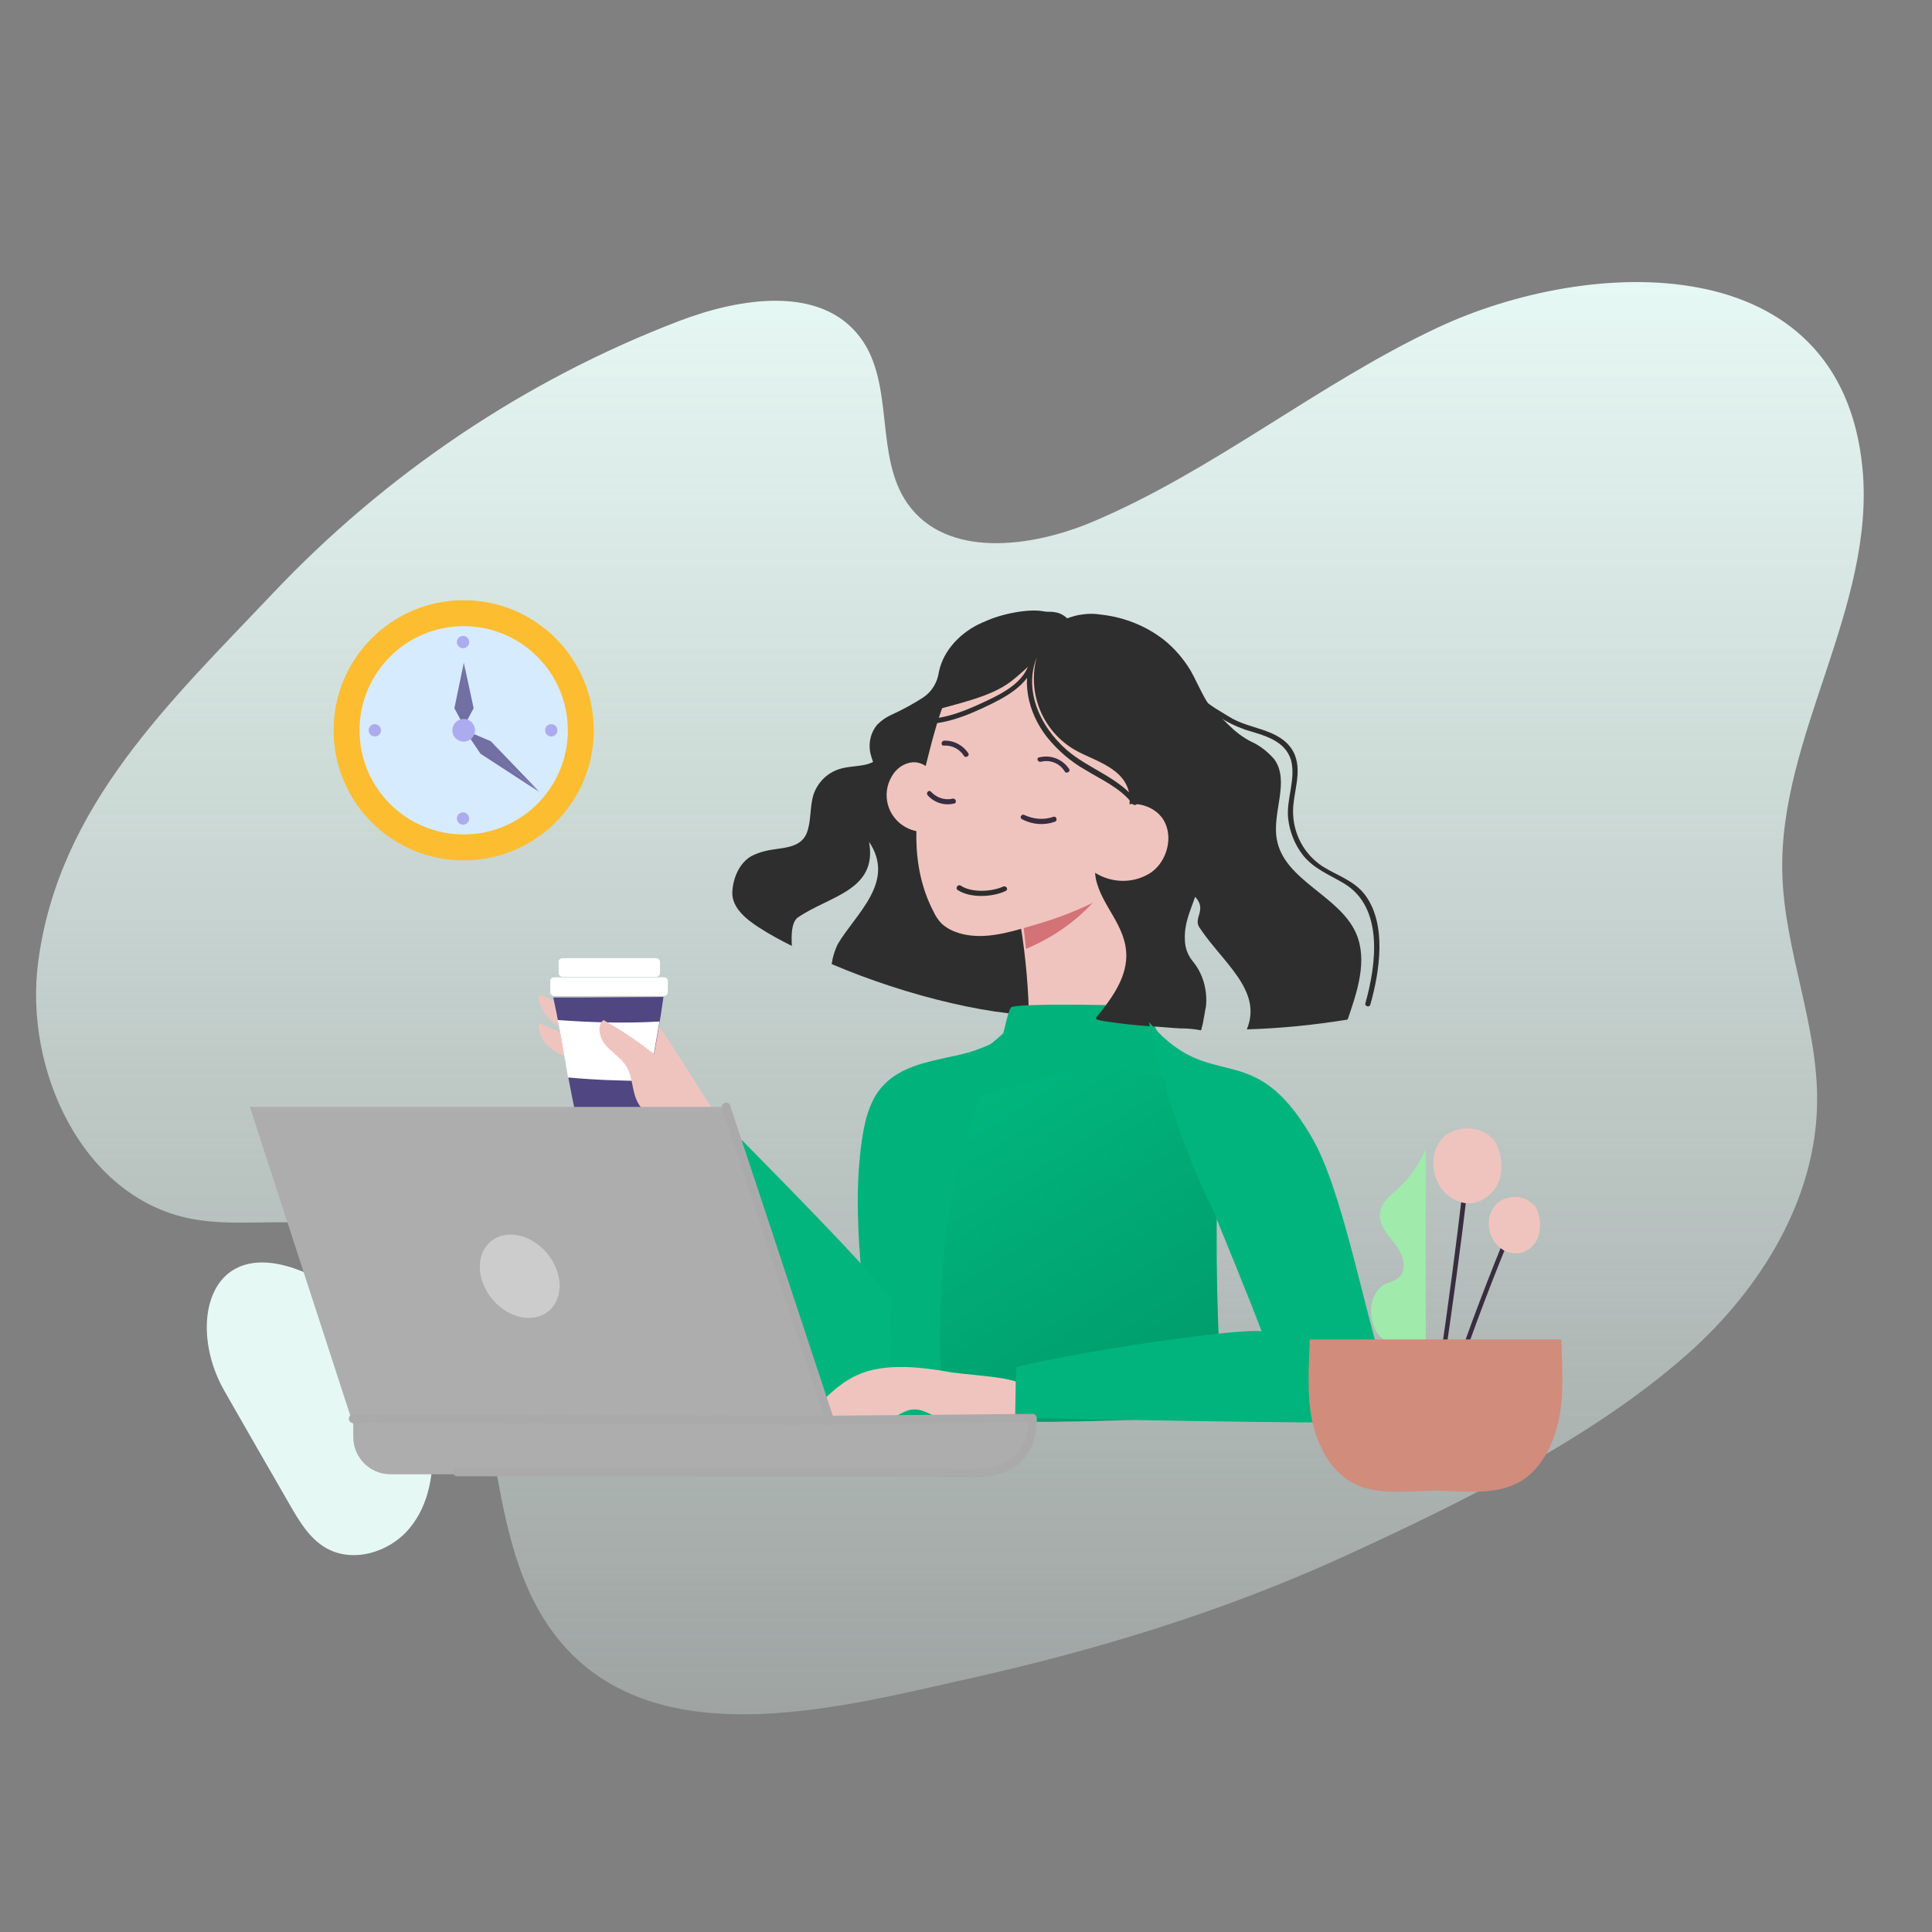 <svg width="334" height="334" viewBox="0 0 334 334" fill="none" xmlns="http://www.w3.org/2000/svg">
<rect x="0" y="0" width="334" height="334" fill="#808080" stroke="none"/>
<path d="M117.428 55.487C127.926 51.472 141.83 49.278 148.643 58.241C154.801 66.317 151.069 78.874 156.948 87.137C163.667 96.567 178.224 94.699 188.862 90.218C209.859 81.348 227.776 66.41 248.399 56.7C274.761 44.283 318.247 42.463 321.979 80.928C323.146 92.879 319.46 104.689 315.68 116.079C311.901 127.47 307.795 139.047 308.122 151.044C308.495 164.301 314.234 177.045 314.141 190.35C314.047 207.155 304.436 222.793 291.884 233.95C275.274 248.702 252.458 259.858 232.395 269.055C211.678 278.531 189.702 285.253 167.493 290.201C144.49 295.336 110.942 304.533 94.845 281.145C89.759 273.723 87.707 264.713 86.073 255.891C84.44 247.068 83.087 238.012 79.168 229.936C75.202 221.813 68.763 216.305 60.411 213.084C51.639 209.723 42.028 212.523 32.836 210.656C14.266 206.922 4.094 184.981 6.614 166.169C10.207 139.28 29.43 121.308 46.974 102.775C66.617 81.955 90.786 65.663 117.428 55.487Z" fill="url(#paint0_linear)"/>
<path d="M74.689 249.215C75.109 254.537 74.175 260.232 70.723 264.293C67.27 268.401 60.971 270.269 56.352 267.608C53.505 265.974 51.733 262.986 50.099 260.139C46.32 253.603 42.541 247.021 38.808 240.486C32.416 229.376 35.822 214.017 51.033 219.339C63.63 223.774 73.615 235.818 74.689 249.215Z" fill="#E6F8F3"/>
<path d="M179.832 189.583C175.495 207.067 172.689 224.805 171.498 242.798C171.328 245.005 171.328 247.466 172.774 249.164C165.206 248.145 157.722 246.533 150.494 244.326C150.75 228.709 146.838 213.772 148.879 197.985C149.389 194.251 150.154 190.262 152.79 187.546C155.767 184.405 160.359 183.556 164.61 182.623C166.821 182.199 169.032 181.52 171.073 180.586C172.093 180.077 175.155 176.767 176.005 176.851C179.917 177.191 180.427 187.121 179.832 189.583Z" fill="#01B27B"/>
<path d="M113.844 177.276C118.096 183.472 124.899 194.93 129.405 200.871C126.004 202.823 120.392 207.576 119.796 206.557C118.181 203.417 108.062 190.007 105.085 188.055" fill="#F0C4BE"/>
<path d="M153.895 224.296C155.171 225.909 153.47 226.927 153.895 228.879C154.15 230.237 154.15 231.595 154.065 232.953L153.3 244.666C153.3 245.09 153.215 245.514 153.045 245.854C152.79 246.193 152.45 246.448 152.109 246.533C149.303 247.806 145.987 247.127 143.351 245.515C140.715 243.902 126.769 218.779 117.5 203.332L128.3 197.136C128.385 197.306 148.708 217.591 153.895 224.296Z" fill="#01B57D"/>
<path d="M178.641 141.883L152.961 128.728C153.131 130.341 151.515 131.699 149.899 132.123C148.284 132.547 146.583 132.462 145.052 132.972C142.927 133.651 141.311 135.348 140.631 137.385C139.95 139.592 140.291 141.968 139.44 144.09C138.25 146.891 134.763 146.467 132.212 147.146C131.447 147.315 130.597 147.655 129.916 147.994C127.79 149.183 126.685 151.899 126.6 154.275C126.515 156.991 129.151 159.028 131.277 160.386C132.978 161.489 134.848 162.508 136.889 163.526C136.804 161.659 136.804 159.622 137.825 158.688C143.267 154.869 151.77 154.02 150.24 145.533C154.917 152.493 147.944 157.925 144.797 163.272C144.287 164.375 143.947 165.478 143.777 166.667C156.702 172.183 172.689 176.172 183.488 175.578C184.084 167.346 177.791 150.286 178.641 141.883Z" fill="#2E2E2E"/>
<path d="M170.562 107.34C170.307 107.425 169.967 107.595 169.712 107.679C166.225 109.207 163.079 112.348 162.314 116.167C162.058 117.949 161.123 119.562 159.592 120.58C157.892 121.684 156.021 122.702 154.15 123.551C153.215 123.975 152.45 124.485 151.684 125.248C150.579 126.521 150.154 128.219 150.409 129.916C150.749 131.529 151.429 133.142 152.449 134.415C153.895 136.282 157.296 140.101 159.933 139.677C161.378 139.507 162.314 138.319 163.079 137.216C169.116 128.558 174.218 122.108 182.807 115.403C185.273 113.451 187.229 107.764 183.232 106.067C181.617 105.388 178.385 105.982 176.684 106.152C174.559 106.152 172.518 106.661 170.562 107.34Z" fill="#2E2E2E"/>
<path d="M198.879 130.595C196.328 148.079 195.053 165.648 194.968 183.302L177.706 185.594C178.386 174.136 177.451 162.678 174.729 151.559" fill="#F0C4BE"/>
<path d="M176.771 159.028C177.026 160.725 177.196 162.338 177.366 164.036C182.043 162.083 186.21 159.198 189.526 155.378C186.465 156.821 183.148 157.84 179.832 158.519C178.727 158.604 177.706 158.773 176.771 159.028Z" fill="#D37277"/>
<path d="M188.76 156.143C185.274 157.84 181.703 159.113 178.046 160.132C174.049 161.32 169.798 162.508 165.801 161.32C164.696 160.98 163.675 160.471 162.825 159.707C162.23 159.113 161.719 158.349 161.379 157.585C157.298 149.777 157.978 140.526 160.104 132.123C161.549 126.437 163.25 119.053 167.247 114.3C170.563 110.311 175.665 110.311 180.682 110.056C189.866 109.717 197.859 117.016 199.985 125.248C202.111 133.481 199.645 142.223 195.733 149.862C194.203 152.663 191.737 154.615 188.76 156.143Z" fill="#F0C4BE"/>
<path d="M161.719 136.112C161.974 133.99 160.443 132.038 158.317 131.784C158.147 131.784 157.977 131.784 157.722 131.784C156.192 131.953 154.916 132.887 154.151 134.245C152.365 137.3 153.385 141.205 156.532 142.987C157.892 143.751 159.508 144.005 161.124 143.666" fill="#F0C4BE"/>
<path d="M198.028 174.135C200.069 178.379 202.11 182.962 205.766 185.933C203.3 188.394 200.154 190.007 196.667 190.516C193.266 191.025 189.694 190.941 186.293 190.431C181.701 189.837 172.262 211.65 167.84 210.461C167.67 210.461 173.283 175.663 174.813 174.135C175.579 173.372 197.773 173.711 198.028 174.135Z" fill="#01B27B"/>
<path d="M234.424 161.32C231.533 154.784 222.009 152.238 220.733 145.109C219.883 140.441 223.029 135.094 220.308 131.274C219.203 130.001 217.842 128.898 216.311 128.219C214.781 127.455 213.42 126.352 212.23 125.164C210.954 123.806 209.594 122.872 208.573 121.174C207.553 119.477 206.787 117.61 205.767 115.827C204.577 113.875 203.046 112.093 201.26 110.65C198.114 108.189 194.287 106.661 190.206 106.237C189.185 106.067 188.08 106.067 187.059 106.237C186.209 106.322 185.444 106.576 184.678 106.831C183.573 107.085 182.467 107.68 181.702 108.528C180.937 109.547 180.257 110.65 179.831 111.838C177.11 118.374 179.576 125.927 185.699 129.577C187.91 130.85 190.461 131.614 192.502 133.142C197.179 136.537 195.308 141.799 191.906 145.448C191.311 146.042 190.716 146.721 190.206 147.4C189.44 148.589 189.185 149.947 189.355 151.305C189.355 151.474 189.44 151.729 189.44 151.899C190.461 156.737 194.798 160.047 194.713 165.394C194.627 169.383 191.991 172.863 189.44 176.003C189.44 176.342 190.461 176.427 190.716 176.512C193.522 176.937 196.328 177.276 199.219 177.446C200.835 177.531 202.366 177.7 203.981 177.785C205.172 177.785 206.447 177.87 207.638 178.125C207.808 177.531 207.978 176.937 208.063 176.258C208.233 175.494 208.318 174.73 208.488 173.966C208.743 171.335 208.063 168.619 206.447 166.497C206.022 165.988 205.597 165.394 205.342 164.8C205.002 164.036 204.832 163.187 204.832 162.338C204.747 159.537 205.767 157.5 206.617 155.039C208.743 157.331 206.192 158.689 207.383 160.386C211.379 166.412 218.352 171.25 215.546 177.955C221.413 177.785 227.281 177.191 232.978 176.258C234.679 171.335 236.465 165.988 234.424 161.32Z" fill="#2E2E2E"/>
<path d="M210.954 204.86C210.784 204.096 210.614 203.332 210.444 202.653L210.954 204.86Z" fill="#392D40"/>
<path d="M174.814 117.779C171.158 120.58 165.546 121.599 160.103 123.211C160.613 120.835 163.25 117.016 164.27 114.724C165.035 112.687 166.226 110.82 167.756 109.207C168.607 108.358 169.627 107.764 170.733 107.255C173.369 105.982 182.468 103.945 182.553 107.679C182.638 111.074 177.195 115.912 174.814 117.779Z" fill="#2E2E2E"/>
<path d="M169.672 189.267C162.441 206.782 161.732 226.941 163.087 245.647C179.266 246.072 195.445 245.732 211.533 244.626C210.358 230.342 210.087 215.973 210.539 201.604C210.72 195.227 207.014 189.275 200.958 186.469C197.885 185.024 194.451 184.684 191.016 184.598C184.689 184.513 175.999 187.906 169.672 189.267Z" fill="url(#paint1_linear)"/>
<path d="M192.417 140.271C194.883 137.98 199.475 138.913 201.175 141.799C202.876 144.685 201.77 148.843 199.049 150.795C196.158 152.748 192.417 152.748 189.44 150.965C189.015 150.795 188.675 150.456 188.59 149.947" fill="#F0C4BE"/>
<path d="M206.617 120.75C207.808 121.938 209.168 122.957 210.614 123.805C212.059 124.824 213.675 125.588 215.376 126.182C218.437 127.115 222.179 127.964 223.199 131.444C224.049 134.754 222.349 138.149 222.689 141.459C222.944 143.751 223.794 145.957 225.24 147.825C227.111 150.201 229.832 151.22 232.383 152.747C239.271 156.906 237.91 166.836 236.039 173.456C235.954 173.711 236.124 173.881 236.379 173.966C236.634 174.051 236.805 173.881 236.89 173.711C238.505 168.025 239.781 159.877 236.039 154.784C234.168 152.238 231.192 151.389 228.641 149.777C225.41 147.655 223.539 144.09 223.539 140.271C223.539 137.131 225.07 133.736 223.879 130.595C223.029 128.389 221.073 127.2 219.032 126.436C216.736 125.588 214.44 125.163 212.314 123.805C210.699 122.787 208.573 121.683 207.297 120.156C206.872 119.731 206.277 120.326 206.617 120.75Z" fill="#2E2E2E"/>
<path d="M178.13 112.941C178.13 117.61 173.453 119.816 169.797 121.514C165.97 123.296 162.059 124.739 157.807 124.23C157.297 124.145 157.297 124.994 157.807 125.078C162.739 125.673 167.246 123.72 171.583 121.599C175.154 119.816 178.981 117.355 178.981 112.941C178.981 112.687 178.811 112.517 178.556 112.517C178.3 112.517 178.13 112.687 178.13 112.941Z" fill="#2E2E2E"/>
<path d="M178.811 112.263C176.345 117.355 177.621 123.126 181.022 127.455C182.808 129.662 185.019 131.614 187.57 133.057C190.461 134.839 193.692 136.197 195.818 138.998C196.158 139.422 196.839 138.998 196.583 138.573C193.522 134.415 188.25 132.972 184.423 129.662C179.662 125.503 176.6 118.798 179.661 112.687C179.747 112.178 179.066 111.753 178.811 112.263Z" fill="#2E2E2E"/>
<path d="M97.943 174.136L93.946 172.184C93.776 172.099 93.606 172.014 93.436 172.099C93.011 172.184 93.011 172.693 93.181 173.117C93.946 175.494 95.817 177.276 98.198 177.955" fill="#F0C4BE"/>
<path d="M97.687 178.804L93.35 176.937C93.18 177.106 93.095 177.361 93.18 177.616C93.265 178.973 93.861 180.162 94.966 181.01C95.987 181.859 97.177 182.453 98.453 182.878" fill="#F0C4BE"/>
<path d="M114.696 172.353C113.59 180.331 112.06 187.291 110.614 195.014H100.07C98.199 187.206 97.349 180.246 95.648 172.438C97.519 172.438 99.389 172.438 101.26 172.438L114.696 172.353Z" fill="#4F4682"/>
<path d="M95.817 168.958H114.78C115.205 168.958 115.46 169.297 115.46 169.637V171.504C115.46 171.929 115.12 172.183 114.78 172.183H95.817C95.392 172.183 95.137 171.844 95.137 171.504V169.637C95.052 169.297 95.392 168.958 95.817 168.958Z" fill="white"/>
<path d="M97.263 165.648H113.419C113.845 165.648 114.1 165.988 114.1 166.327V168.194C114.1 168.619 113.76 168.873 113.419 168.873H97.263C96.838 168.873 96.582 168.534 96.582 168.194V166.327C96.497 165.988 96.838 165.648 97.263 165.648Z" fill="white"/>
<path d="M96.412 176.342C97.093 179.737 97.603 182.962 98.198 186.272C102.875 186.697 107.467 186.867 112.144 186.867C112.824 183.472 113.419 180.162 114.015 176.597C108.147 176.936 102.28 176.767 96.412 176.342Z" fill="white"/>
<path d="M117.161 185.848C113.334 182.114 108.998 178.973 104.321 176.342C103.045 177.446 103.726 179.652 104.831 180.841C105.936 182.029 107.467 182.962 108.317 184.405C109.338 186.103 109.253 188.309 110.018 190.092C111.124 192.723 114.015 194.251 116.821 194.845" fill="#F0C4BE"/>
<path d="M163.674 237.112C159.252 236.348 154.235 235.839 150.069 237.027C146.667 238.045 144.456 239.998 142.501 241.865C141.395 242.883 140.375 243.902 139.354 245.005C139.099 245.26 138.844 245.599 139.184 245.769C139.524 245.939 139.864 245.939 140.205 245.939L149.218 245.769C151.174 245.769 153.3 245.684 154.831 244.92C155.596 244.411 156.361 243.987 157.297 243.732C159.423 243.308 161.038 244.751 162.994 245.429C164.525 245.854 166.14 246.024 167.671 245.939C169.797 245.939 172.008 245.854 174.134 245.769C174.814 245.769 175.409 245.684 176.089 245.345C176.344 245.175 176.515 245.005 176.6 244.751C177.365 243.223 178.64 240.252 176.174 239.064C173.623 237.876 166.736 237.706 163.674 237.112Z" fill="#F0C4BE"/>
<path d="M179.916 131.699C181.532 131.274 183.232 131.953 184.083 133.396C184.338 133.821 185.103 133.396 184.848 132.972C183.742 131.274 181.702 130.426 179.661 130.935C179.151 130.935 179.321 131.784 179.916 131.699Z" fill="#392D40"/>
<path d="M163.165 128.898C164.61 128.813 165.886 129.492 166.651 130.68C166.906 131.105 167.672 130.68 167.417 130.256C166.481 128.813 164.866 127.964 163.165 128.049C162.655 128.134 162.655 128.983 163.165 128.898Z" fill="#392D40"/>
<path d="M165.545 153.851C167.671 155.294 171.582 155.124 173.878 154.021C174.389 153.766 173.963 153.087 173.453 153.257C171.412 154.19 167.926 154.36 166.055 153.087C165.545 152.832 165.12 153.596 165.545 153.851Z" fill="#2E2E2E"/>
<path d="M176.685 141.629C178.471 142.563 180.511 142.732 182.382 142.053C182.892 141.884 182.637 141.035 182.127 141.205C180.426 141.799 178.641 141.629 177.025 140.865C176.6 140.695 176.175 141.374 176.685 141.629Z" fill="#392D40"/>
<path d="M160.358 137.47C161.464 138.743 163.249 139.337 164.95 138.913C165.46 138.828 165.29 137.979 164.695 138.064C163.334 138.404 161.889 137.894 160.953 136.876C160.613 136.452 160.018 137.046 160.358 137.47Z" fill="#392D40"/>
<path d="M175.495 245.09L175.58 239.998C175.58 238.81 175.665 237.536 175.75 236.348C186.805 233.547 214.186 229.558 218.097 230.152C216.737 226.333 209.594 208.934 209.594 208.934C202.111 193.996 198.624 176.682 198.624 176.682C209.424 189.498 216.397 178.889 226.686 196.457C232.128 205.624 235.7 226.333 239.781 238.725C240.972 242.374 237.825 245.939 233.404 245.939C214.186 245.939 175.495 245.09 175.495 245.09Z" fill="#01B47D"/>
<path d="M67.478 254.869H171.266C174.805 254.869 177.674 251.973 177.674 248.4V245.479H61.07V248.4C61.07 251.972 63.939 254.869 67.478 254.869Z" fill="#ADADAD"/>
<path d="M61.069 246.291H143.395L125.524 191.356H43.197L61.069 246.291Z" fill="#ADADAD"/>
<path d="M168.572 255.399C172.231 255.399 175.025 254.364 176.879 252.322C179.604 249.32 179.239 245.278 179.223 245.107C179.185 244.721 178.864 244.429 178.481 244.429C178.478 244.429 178.476 244.429 178.474 244.429L143.433 244.745C143.02 244.749 142.69 245.09 142.694 245.505C142.698 245.922 143.057 246.227 143.446 246.251L177.751 245.942C177.721 247.097 177.44 249.484 175.77 251.316C174.175 253.065 171.694 253.936 168.35 253.892C157.384 253.759 79.822 253.714 79.04 253.713C79.039 253.713 79.039 253.713 79.039 253.713C78.628 253.713 78.294 254.05 78.294 254.465C78.294 254.882 78.627 255.219 79.039 255.219C79.821 255.22 157.375 255.266 168.333 255.398C168.411 255.398 168.492 255.399 168.572 255.399Z" fill="#ABAAAA"/>
<path d="M85.183 224.695C82.376 221.408 82.187 216.928 84.761 214.686C87.335 212.445 91.698 213.293 94.506 216.579C97.313 219.866 97.502 224.347 94.928 226.588C92.354 228.829 87.991 227.981 85.183 224.695Z" fill="#CCCCCC"/>
<path d="M143.438 246.251C143.677 246.251 143.903 246.135 144.043 245.939C144.183 245.742 144.222 245.489 144.146 245.26L126.231 191.117C126.101 190.724 125.679 190.51 125.288 190.641C124.897 190.773 124.686 191.2 124.817 191.594L142.401 244.742L61.056 244.514C61.056 244.514 61.055 244.514 61.054 244.514C60.643 244.514 60.31 244.85 60.308 245.265C60.307 245.681 60.64 246.019 61.052 246.02L143.435 246.251C143.436 246.251 143.437 246.251 143.438 246.251Z" fill="#ABAAAA"/>
<path d="M246.478 234.601V198.61C245.443 201.133 243.889 203.359 241.966 205.214C240.486 206.55 238.711 207.812 238.563 209.815C238.341 211.893 240.043 213.6 241.3 215.233C242.558 216.865 243.371 219.537 241.818 220.873C241.152 221.318 240.412 221.689 239.599 221.912C236.788 223.322 236.344 227.403 237.897 230.149C239.451 232.894 243.741 233.043 246.478 234.601Z" fill="#A0EAAC"/>
<path d="M252.913 205.289C251.73 215.381 250.398 225.399 248.919 235.492C248.845 235.937 249.585 236.16 249.659 235.714C251.138 225.622 252.544 215.455 253.727 205.363C253.653 204.843 252.913 204.843 252.913 205.289Z" fill="#392D40"/>
<path d="M261.05 211.819C257.425 220.502 254.096 229.258 251.063 238.163C250.915 238.609 251.655 238.831 251.803 238.386C254.836 229.481 258.165 220.724 261.789 212.042C261.937 211.596 261.198 211.374 261.05 211.819Z" fill="#392D40"/>
<path d="M258.239 197.2C256.242 194.38 251.434 194.38 249.215 196.977C246.996 199.574 247.439 204.027 250.028 206.402C250.99 207.292 252.248 207.886 253.579 208.034C256.094 208.183 258.535 206.253 259.275 203.804C259.941 201.281 259.423 198.61 257.943 196.532" fill="#F0C4BE"/>
<path d="M265.268 208.554C263.788 206.402 260.163 206.402 258.462 208.405C256.761 210.409 257.131 213.748 259.054 215.455C260.681 217.088 263.27 217.088 264.898 215.455C265.415 214.936 265.859 214.194 266.007 213.452C266.525 211.596 266.155 209.518 265.046 207.96" fill="#F0C4BE"/>
<path d="M269.928 231.559H249.29H226.432C226.284 235.937 225.915 241.206 226.802 245.436C227.69 249.666 229.761 253.747 233.09 255.899C236.493 258.126 240.635 257.977 244.556 257.829L248.106 257.68L251.731 257.829C255.651 257.977 259.794 258.051 263.196 255.899C266.525 253.747 268.596 249.666 269.484 245.436C270.446 241.206 270.002 235.937 269.928 231.559Z" fill="#D18C7C"/>
<path d="M80.161 148.741C92.581 148.741 102.65 138.673 102.65 126.252C102.65 113.832 92.581 103.763 80.161 103.763C67.74 103.763 57.671 113.832 57.671 126.252C57.671 138.673 67.74 148.741 80.161 148.741Z" fill="#FCBD30"/>
<path d="M80.16 144.255C90.103 144.255 98.163 136.195 98.163 126.252C98.163 116.309 90.103 108.249 80.16 108.249C70.218 108.249 62.157 116.309 62.157 126.252C62.157 136.195 70.218 144.255 80.16 144.255Z" fill="#D7EBFF"/>
<path d="M80.195 114.531L78.554 122.433L80.286 125.673L80.195 114.531Z" fill="#726FA3"/>
<path d="M80.19 114.587L81.881 122.433L80.148 125.673L80.19 114.587Z" fill="#726FA3"/>
<path d="M93.224 136.863L84.848 128.142L80.123 126.128L93.224 136.863Z" fill="#726FA3"/>
<path d="M93.201 136.893L83.063 130.302L80.198 126.039L93.201 136.893Z" fill="#726FA3"/>
<path d="M80.16 128.215C81.245 128.215 82.123 127.336 82.123 126.252C82.123 125.168 81.245 124.289 80.16 124.289C79.076 124.289 78.198 125.168 78.198 126.252C78.198 127.336 79.076 128.215 80.16 128.215Z" fill="#ADABEF"/>
<path d="M80.049 112.063C80.637 112.063 81.114 111.586 81.114 110.997C81.114 110.409 80.637 109.932 80.049 109.932C79.46 109.932 78.983 110.409 78.983 110.997C78.983 111.586 79.46 112.063 80.049 112.063Z" fill="#ADABEF"/>
<path d="M80.049 142.572C80.637 142.572 81.114 142.095 81.114 141.507C81.114 140.918 80.637 140.441 80.049 140.441C79.46 140.441 78.983 140.918 78.983 141.507C78.983 142.095 79.46 142.572 80.049 142.572Z" fill="#ADABEF"/>
<path d="M64.793 127.318C65.382 127.318 65.859 126.84 65.859 126.252C65.859 125.664 65.382 125.187 64.793 125.187C64.205 125.187 63.728 125.664 63.728 126.252C63.728 126.84 64.205 127.318 64.793 127.318Z" fill="#ADABEF"/>
<path d="M95.303 127.318C95.891 127.318 96.368 126.84 96.368 126.252C96.368 125.664 95.891 125.187 95.303 125.187C94.715 125.187 94.237 125.664 94.237 126.252C94.237 126.84 94.715 127.318 95.303 127.318Z" fill="#ADABEF"/>
<defs>
<linearGradient id="paint0_linear" x1="164.216" y1="48.764" x2="164.216" y2="296.369" gradientUnits="userSpaceOnUse">
<stop stop-color="#E6F8F3"/>
<stop offset="1" stop-color="#E6F8F3" stop-opacity="0.3"/>
</linearGradient>
<linearGradient id="paint1_linear" x1="173.411" y1="187.429" x2="210.881" y2="246.369" gradientUnits="userSpaceOnUse">
<stop stop-color="#01B57D"/>
<stop offset="1" stop-color="#009868"/>
</linearGradient>
</defs>
</svg>
